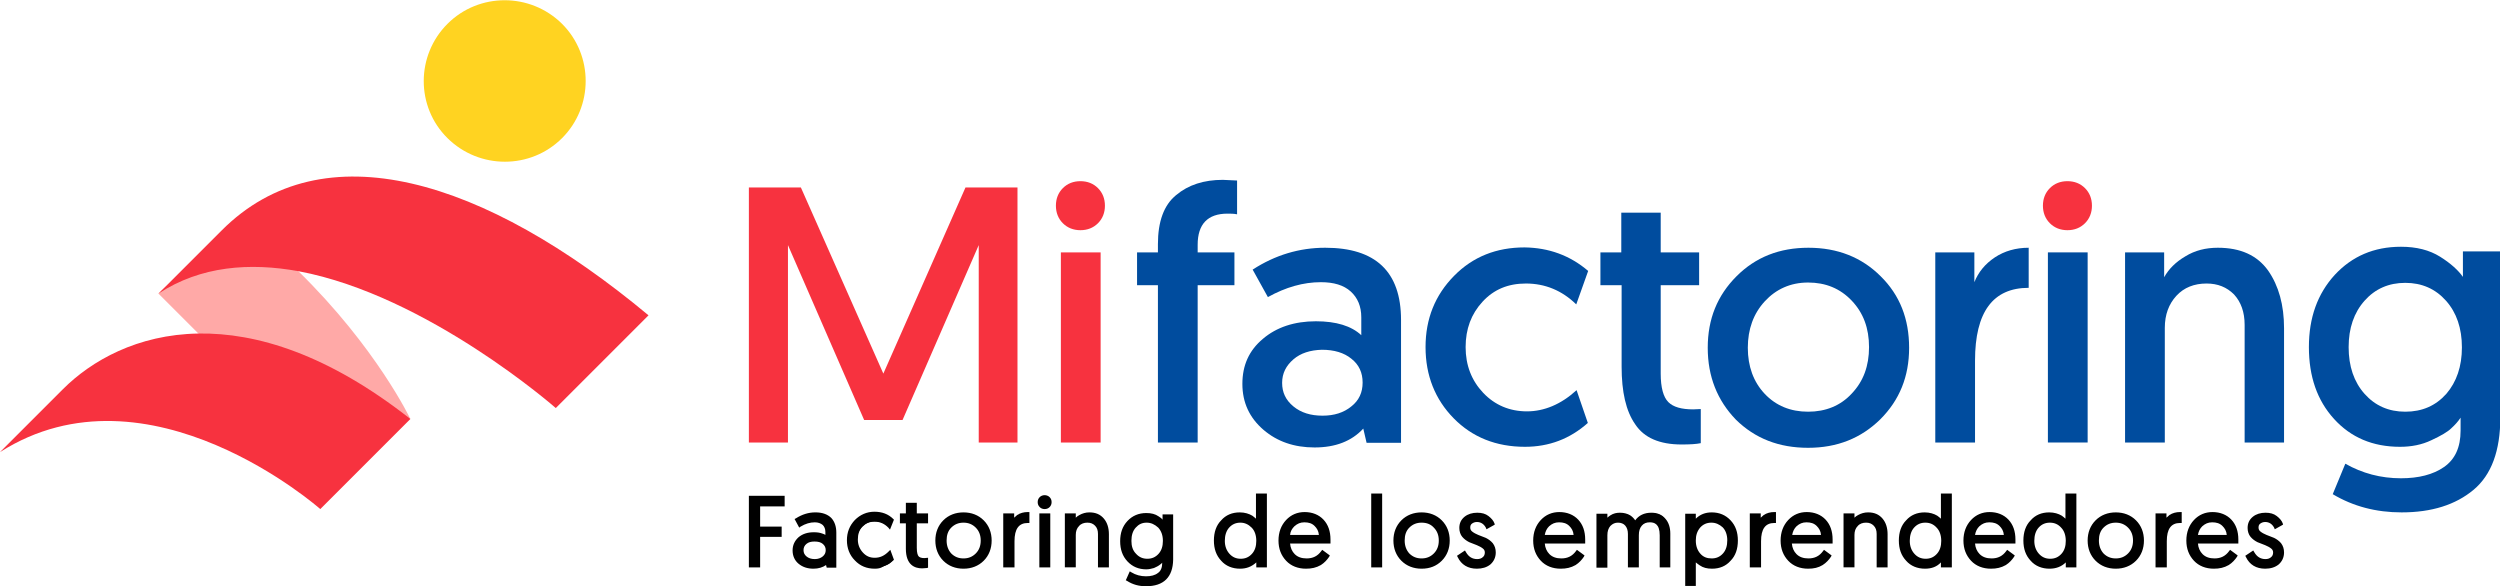 <svg xmlns="http://www.w3.org/2000/svg" xmlns:xlink="http://www.w3.org/1999/xlink" id="Capa_1" x="0px" y="0px" viewBox="0 0 754.8 177" style="enable-background:new 0 0 754.8 177;" xml:space="preserve"><style type="text/css">	.st0{fill:#FFA9A7;}	.st1{fill:#F7323F;}	.st2{fill:#FFD321;}	.st3{fill:#004C9E;}</style><g>	<path class="st0" d="M47.8,88.6l12.1,12.1c7.2,6.5,16.5,11.9,26.9,15.8c10.9,4,23.7,6.8,37.1,10c0,0-10.2-21.5-33.8-44.6  c-8-4.7-14.8-4.1-21.8-3.2C61.1,79.6,53.4,83,47.8,88.6"></path>	<path class="st1" d="M59.9,100.7c-18.4,0.3-32.3,8.2-40.9,16.8c-6.7,6.7-12.2,12.2-19,19c44.9-28.6,96.7,17.2,96.7,17.2l19.5-19.5  l7.7-7.7C99.1,107,77.5,100.4,59.9,100.7"></path>	<path class="st1" d="M66.9,69.6c-6.4,6.4-18.7,18.7-19,19c12.7-8.3,27.5-9.4,42.3-6.7c38.9,7.3,77.6,41.3,77.6,41.3l28-28  C146.2,53.9,97.5,38.9,66.9,69.6"></path>	<path class="st2" d="M169.7,41.7c-9.5,9.5-25,9.5-34.6,0s-9.5-25,0-34.5s25-9.5,34.6,0C179.2,16.7,179.2,32.2,169.7,41.7"></path>	<polygon class="st1" points="241.8,56.6 266.7,112.8 291.5,56.6 307.2,56.6 307.2,133.6 295.5,133.6 295.5,74 272.5,126.8   260.9,126.8 237.9,74 237.9,133.6 226.1,133.6 226.1,56.6  "></polygon>	<path class="st1" d="M320.9,67.4c-1.4-1.4-2.1-3.2-2.1-5.3c0-2.1,0.7-3.9,2.1-5.3c1.4-1.4,3.2-2.1,5.3-2.1c2.1,0,3.9,0.7,5.3,2.1  s2.1,3.2,2.1,5.3c0,2.1-0.7,3.9-2.1,5.3c-1.4,1.4-3.2,2.1-5.3,2.1C324.1,69.5,322.3,68.8,320.9,67.4 M320.3,76.2h12v57.4h-12V76.2z  "></path>	<path class="st3" d="M349.6,133.6V86.1h-6.3v-9.9h6.3v-2.5c0-6.8,1.8-11.8,5.5-14.8c3.7-3.1,8.4-4.6,14.1-4.6l4.3,0.2v10.2  c-1-0.2-2-0.2-2.9-0.2c-6,0-9,3.2-9,9.4v2.3h11.1v9.9h-11.1v47.5L349.6,133.6L349.6,133.6z"></path>	<path class="st3" d="M375.1,115.9c0-5.6,2-10.1,6.2-13.6c4.1-3.5,9.5-5.3,16-5.3c6.1,0,10.7,1.4,13.7,4.2v-5.4  c0-3.3-1.1-5.9-3.2-7.8s-5.1-2.8-9-2.8c-5.3,0-10.6,1.5-16,4.5l-4.6-8.3c6.8-4.4,14.1-6.6,21.9-6.6c15.2,0,22.9,7.2,22.9,21.8v37.1  h-10.4l-1-4.3c-3.5,3.8-8.4,5.7-14.7,5.7c-6.2,0-11.3-1.8-15.4-5.3C377.2,126.1,375.1,121.5,375.1,115.9 M390.5,108.5  c-2.2,1.9-3.4,4.2-3.4,7.1c0,2.9,1.1,5.2,3.4,7.1c2.3,1.9,5.2,2.8,8.8,2.8c3.5,0,6.4-0.9,8.7-2.8c2.3-1.8,3.4-4.2,3.4-7.2  c0-3-1.1-5.4-3.4-7.2c-2.2-1.8-5.2-2.7-8.9-2.7C395.6,105.7,392.7,106.6,390.5,108.5"></path>	<path class="st3" d="M479.5,81.8l-3.6,10.1c-4.3-4.2-9.4-6.3-15.2-6.3c-5.4,0-9.7,1.8-13.1,5.5s-5.1,8.2-5.1,13.7  s1.8,10.1,5.3,13.8s8,5.6,13.2,5.6s10.3-2.1,15-6.4l3.4,9.9c-5.4,4.8-11.7,7.2-19,7.2c-8.7,0-15.9-2.9-21.5-8.6  c-5.6-5.7-8.5-12.9-8.5-21.5c0-8.6,2.9-15.7,8.6-21.5c5.7-5.8,12.8-8.6,21.3-8.6C467.6,74.8,474,77.1,479.5,81.8"></path>	<path class="st3" d="M489.5,76.2v-12h11.9v12h11.6v9.9h-11.6v26.7c0,4.2,0.8,7.1,2.3,8.6s4,2.2,7.5,2.2l2.3-0.1v10.3  c-1.4,0.3-3.3,0.4-5.8,0.4c-6.6,0-11.3-2-14-6.1c-2.8-4-4.1-9.8-4.1-17.4V86.1h-6.4v-9.9H489.5L489.5,76.2z"></path>	<path class="st3" d="M515.6,105c0-8.7,2.9-15.8,8.7-21.6s13-8.6,21.7-8.6c8.8,0,16.1,2.9,21.8,8.6c5.8,5.7,8.6,12.9,8.6,21.6  s-2.9,15.8-8.7,21.6c-5.8,5.7-13,8.6-21.8,8.6c-8.8,0-16-2.8-21.8-8.5C518.5,120.9,515.6,113.7,515.6,105 M532.8,91  c-3.4,3.7-5.1,8.4-5.1,14s1.7,10.3,5.1,13.9c3.4,3.6,7.8,5.4,13.1,5.4s9.8-1.8,13.2-5.5c3.5-3.7,5.2-8.3,5.2-14s-1.7-10.3-5.2-14  c-3.5-3.7-7.9-5.5-13.2-5.5S536.2,87.3,532.8,91"></path>	<path class="st3" d="M612.5,74.8v12.1c-10.8,0-16.2,7.3-16.2,22v24.7h-12V76.2h11.8v9c1.2-3,3.2-5.5,6.2-7.5  C605.2,75.8,608.6,74.8,612.5,74.8"></path>	<path class="st1" d="M618.9,67.4c-1.4-1.4-2.1-3.2-2.1-5.3c0-2.1,0.7-3.9,2.1-5.3c1.4-1.4,3.2-2.1,5.3-2.1c2.1,0,3.9,0.7,5.3,2.1  s2.1,3.2,2.1,5.3c0,2.1-0.7,3.9-2.1,5.3c-1.4,1.4-3.2,2.1-5.3,2.1C622.1,69.5,620.3,68.8,618.9,67.4"></path>	<rect x="618.3" y="76.2" class="st3" width="12" height="57.4"></rect>	<path class="st3" d="M669.6,74.8c6.9,0,11.9,2.3,15.2,6.9c3.2,4.6,4.8,10.4,4.8,17.4v34.5h-11.9V98.1c0-3.9-1.1-6.9-3.2-9.2  c-2.2-2.2-4.9-3.3-8.3-3.3c-3.7,0-6.8,1.2-9.1,3.7s-3.5,5.7-3.5,9.7v34.6h-12V76.2h11.8v7.5c1.4-2.5,3.5-4.6,6.4-6.3  C662.7,75.6,666,74.8,669.6,74.8"></path>	<path class="st3" d="M704.3,149.2l3.8-9.2c5.1,2.9,10.7,4.4,16.8,4.4c5.3,0,9.7-1.1,13-3.4c3.3-2.3,5-5.9,5-11v-3.9  c-0.7,1.1-1.7,2.2-2.8,3.2c-1.1,1.1-3.2,2.3-6,3.6c-2.9,1.4-6.1,2-9.5,2c-8.2,0-14.8-2.8-19.9-8.4c-5.1-5.6-7.6-12.8-7.6-21.7  s2.6-16.1,7.8-21.8c5.2-5.6,11.8-8.5,20-8.5c4.7,0,8.6,1,11.8,3c3.2,2,5.5,4.1,6.9,6.1v-7.7h11.3V126c0,10.1-2.7,17.4-8.1,21.9  c-5.4,4.5-12.6,6.8-21.7,6.8C717.4,154.7,710.5,152.9,704.3,149.2 M743.3,104.9c0-5.8-1.6-10.5-4.8-14.1c-3.2-3.6-7.3-5.4-12.3-5.4  s-9.1,1.8-12.3,5.4c-3.2,3.6-4.8,8.3-4.8,14c0,5.8,1.6,10.5,4.8,14.1c3.2,3.6,7.3,5.4,12.3,5.4c5.1,0,9.2-1.8,12.4-5.4  C741.7,115.3,743.3,110.6,743.3,104.9"></path></g><g>	<g>		<path d="M226.6,170.9v-20.6h9.8v2.2H229v7.1h6.5v2.1H229v9.2H226.6z"></path>		<path d="M229.5,171.3h-3.4v-21.6h10.8v3.2h-7.4v6.1h6.5v3.1h-6.5V171.3z M227.1,170.4h1.4v-9.2h6.5V160h-6.5v-8h7.4v-1.2h-8.8   V170.4z"></path>	</g>	<g>		<path d="M239.8,166.1c0-1.5,0.5-2.7,1.6-3.6c1.1-1,2.5-1.4,4.2-1.4c0.9,0,1.7,0.1,2.4,0.4c0.7,0.3,1.3,0.6,1.6,1v-1.9   c0-1.1-0.3-1.9-1-2.5c-0.7-0.6-1.6-0.9-2.7-0.9c-1.5,0-3,0.4-4.5,1.3l-0.9-1.7c1.8-1.1,3.7-1.7,5.7-1.7c2,0,3.5,0.5,4.4,1.5   c0.9,1,1.4,2.4,1.4,4.1v10.1h-2l-0.3-1.3c-1,1.1-2.4,1.7-4.2,1.7c-1.7,0-3.1-0.5-4.2-1.4C240.3,168.9,239.8,167.6,239.8,166.1z    M243.2,163.9c-0.7,0.6-1.1,1.3-1.1,2.3s0.4,1.7,1.1,2.3s1.6,0.9,2.8,0.9c1.1,0,2-0.3,2.7-0.9c0.7-0.6,1.1-1.4,1.1-2.3   c0-1-0.3-1.7-1-2.3c-0.7-0.6-1.6-0.9-2.8-0.9C244.8,163,243.9,163.3,243.2,163.9z"></path>		<path d="M245.6,171.7c-1.8,0-3.3-0.5-4.5-1.5c-1.2-1-1.8-2.4-1.8-4c0-1.6,0.6-2.9,1.8-4c1.2-1,2.7-1.5,4.6-1.5   c1,0,1.8,0.1,2.6,0.4c0.4,0.1,0.7,0.3,0.9,0.4v-0.9c0-0.9-0.3-1.6-0.8-2.1c-0.6-0.5-1.4-0.8-2.4-0.8c-1.4,0-2.8,0.4-4.3,1.3   l-0.4,0.3l-1.4-2.6l0.4-0.2c1.9-1.2,3.8-1.8,5.9-1.8c2.1,0,3.7,0.6,4.8,1.7c1,1.1,1.5,2.6,1.5,4.4v10.6h-2.9l-0.2-0.8   C248.4,171.3,247.1,171.7,245.6,171.7z M245.7,161.6c-1.6,0-2.9,0.4-3.9,1.3c-1,0.9-1.5,1.9-1.5,3.2c0,1.4,0.5,2.4,1.5,3.3   c1,0.9,2.3,1.3,3.9,1.3c1.7,0,2.9-0.5,3.8-1.5l0.7-0.7l0.4,1.9h1.1v-9.6c0-1.6-0.4-2.9-1.3-3.8c-0.8-0.9-2.2-1.3-4.1-1.3   c-1.7,0-3.4,0.5-5,1.4l0.5,0.9c1.4-0.8,2.9-1.1,4.3-1.1c1.3,0,2.3,0.3,3,1c0.8,0.7,1.2,1.7,1.2,2.9v3.1l-0.8-0.9   c-0.3-0.3-0.8-0.6-1.4-0.9C247.3,161.7,246.5,161.6,245.7,161.6z M246,169.8c-1.3,0-2.3-0.3-3.1-1c-0.8-0.7-1.2-1.6-1.2-2.6   c0-1,0.4-1.9,1.2-2.6h0c0.8-0.7,1.8-1,3.1-1c1.3,0,2.3,0.3,3.1,1c0.8,0.7,1.2,1.6,1.2,2.7c0,1.1-0.4,2-1.2,2.7   C248.2,169.4,247.2,169.8,246,169.8z M243.5,164.2L243.5,164.2c-0.6,0.5-0.9,1.1-0.9,1.9c0,0.8,0.3,1.4,0.9,1.9   c0.6,0.5,1.4,0.8,2.5,0.8c1,0,1.8-0.3,2.4-0.8c0.6-0.5,0.9-1.1,0.9-1.9c0-0.8-0.3-1.4-0.9-1.9c-0.6-0.5-1.4-0.7-2.5-0.7   C244.9,163.5,244.1,163.7,243.5,164.2z"></path>	</g>	<g>		<path d="M269.4,157.3l-0.8,2c-1.2-1.3-2.7-1.9-4.5-1.9c-1.6,0-2.9,0.6-3.9,1.7c-1,1.1-1.5,2.5-1.5,4.2c0,1.6,0.5,3,1.6,4.2   c1.1,1.1,2.4,1.7,3.9,1.7c1.7,0,3.2-0.7,4.6-2l0.7,2c-0.3,0.3-0.6,0.6-1,0.9c-0.4,0.3-1,0.6-1.8,0.9c-0.8,0.3-1.7,0.4-2.5,0.4   c-2.3,0-4.1-0.8-5.6-2.3c-1.5-1.5-2.2-3.4-2.2-5.7s0.8-4.2,2.3-5.7c1.5-1.5,3.4-2.3,5.6-2.3C266.2,155.2,268,155.9,269.4,157.3z"></path>		<path d="M264.1,171.7c-2.4,0-4.4-0.8-6-2.5c-1.6-1.6-2.4-3.7-2.4-6.1c0-2.4,0.8-4.4,2.4-6.1c1.6-1.6,3.6-2.5,5.9-2.5   c2.3,0,4.2,0.7,5.7,2.2l0.2,0.2l-1.2,3l-0.5-0.6c-1.2-1.2-2.5-1.8-4.2-1.8c-1.5,0-2.6,0.5-3.6,1.5c-1,1-1.4,2.3-1.4,3.9   c0,1.5,0.5,2.8,1.5,3.9c1,1.1,2.1,1.6,3.6,1.6c1.6,0,2.9-0.6,4.2-1.9l0.5-0.5l1.1,3l-0.2,0.2c-0.3,0.3-0.7,0.6-1.1,0.9   c-0.4,0.3-1.1,0.6-1.9,0.9C265.9,171.6,265,171.7,264.1,171.7z M264.1,155.7c-2.1,0-3.8,0.7-5.2,2.2c-1.4,1.5-2.1,3.2-2.1,5.4   c0,2.2,0.7,3.9,2.1,5.4c1.4,1.5,3.1,2.2,5.3,2.2c0.8,0,1.6-0.1,2.3-0.4c0.8-0.3,1.3-0.6,1.7-0.8c0.3-0.2,0.5-0.4,0.7-0.6l-0.4-1   c-1.3,1.1-2.8,1.7-4.4,1.7c-1.7,0-3.2-0.6-4.3-1.9c-1.1-1.2-1.7-2.8-1.7-4.5c0-1.8,0.6-3.3,1.7-4.5c1.1-1.2,2.6-1.9,4.3-1.9   c1.7,0,3.1,0.5,4.3,1.6l0.4-1C267.5,156.2,266,155.7,264.1,155.7z"></path>	</g>	<g>		<path d="M274,155.6v-3.2h2.3v3.2h3.4v2h-3.4v7.9c0,1.4,0.2,2.3,0.6,2.8c0.4,0.5,1.2,0.7,2.2,0.7l0.6,0v2.1   c-0.4,0.1-0.9,0.1-1.4,0.1c-2.9,0-4.4-1.8-4.4-5.4v-8.1h-1.8v-2H274z"></path>		<path d="M278.4,171.6c-2.2,0-4.9-1-4.9-5.9V158h-1.8v-3h1.8v-3.2h3.3v3.2h3.4v3h-3.4v7.4c0,1.6,0.3,2.2,0.5,2.5   c0.3,0.4,0.9,0.6,1.8,0.6l1.1-0.1v3l-0.4,0.1C279.4,171.5,278.9,171.6,278.4,171.6z M272.7,157h1.8v8.6c0,3.4,1.2,5,3.9,5   c0.3,0,0.6,0,0.9,0v-1.1l-0.1,0c0,0,0,0,0,0c-1.2,0-2.1-0.3-2.6-0.9c-0.5-0.6-0.8-1.6-0.8-3.1V157h3.4v-1h-3.4v-3.2h-1.3v3.2h-1.8   V157z"></path>	</g>	<g>		<path d="M285.2,169c-1.5-1.5-2.3-3.4-2.3-5.8c0-2.3,0.8-4.2,2.3-5.8c1.5-1.5,3.4-2.3,5.7-2.3c2.3,0,4.2,0.8,5.7,2.3   c1.5,1.5,2.3,3.4,2.3,5.7s-0.8,4.2-2.3,5.7c-1.5,1.5-3.4,2.3-5.7,2.3C288.6,171.2,286.7,170.5,285.2,169z M285.3,163.2   c0,1.7,0.5,3.1,1.6,4.3s2.4,1.7,4,1.7c1.6,0,3-0.6,4.1-1.7c1.1-1.1,1.6-2.5,1.6-4.2c0-1.7-0.5-3.1-1.6-4.2   c-1.1-1.1-2.4-1.7-4.1-1.7c-1.6,0-3,0.6-4,1.7C285.8,160.1,285.3,161.5,285.3,163.2z"></path>		<path d="M290.9,171.7c-2.4,0-4.5-0.8-6.1-2.4c-1.6-1.6-2.4-3.7-2.4-6.1c0-2.4,0.8-4.5,2.4-6.1c1.6-1.6,3.7-2.4,6.1-2.4   c2.4,0,4.5,0.8,6.1,2.4c1.6,1.6,2.4,3.7,2.4,6.1c0,2.4-0.8,4.5-2.4,6.1C295.4,170.9,293.3,171.7,290.9,171.7z M290.9,155.7   c-2.2,0-3.9,0.7-5.4,2.1c-1.4,1.4-2.1,3.2-2.1,5.4c0,2.2,0.7,4,2.1,5.4c1.4,1.4,3.2,2.1,5.4,2.1s3.9-0.7,5.4-2.2   c1.4-1.4,2.1-3.2,2.1-5.4c0-2.2-0.7-3.9-2.1-5.4C294.9,156.4,293.1,155.7,290.9,155.7z M290.9,169.6c-1.8,0-3.2-0.6-4.4-1.8   c-1.1-1.2-1.7-2.7-1.7-4.6c0-1.8,0.6-3.3,1.7-4.6c1.1-1.2,2.6-1.8,4.4-1.8c1.8,0,3.3,0.6,4.4,1.8c1.1,1.2,1.7,2.7,1.7,4.6   c0,1.8-0.6,3.4-1.7,4.6C294.2,169,292.7,169.6,290.9,169.6z M290.9,157.8c-1.5,0-2.7,0.5-3.7,1.5c-1,1-1.4,2.3-1.4,3.9   c0,1.6,0.5,2.9,1.4,3.9c1,1,2.2,1.5,3.7,1.5c1.5,0,2.7-0.5,3.7-1.5c1-1,1.5-2.3,1.5-3.9c0-1.6-0.5-2.9-1.5-3.9   C293.6,158.3,292.4,157.8,290.9,157.8z"></path>	</g>	<g>		<path d="M310.2,155.2v2.3c-3,0-4.5,2-4.5,6v7.3h-2.3v-15.3h2.3v2.6c0.3-0.8,0.8-1.5,1.7-2.1C308.1,155.5,309.1,155.2,310.2,155.2z   "></path>		<path d="M306.2,171.3h-3.3v-16.3h3.3v1.3c0.3-0.3,0.6-0.5,0.9-0.8c0.9-0.6,2-0.9,3.2-0.9h0.5v3.3h-0.5c-2.7,0-4,1.8-4,5.5V171.3z    M303.8,170.4h1.3v-6.8c0-5,2.4-6.3,4.5-6.5v-1.3c-0.8,0.1-1.5,0.3-2.1,0.7c-0.8,0.5-1.2,1.1-1.5,1.8l-1,2.9V156h-1.3V170.4z"></path>	</g>	<g>		<path d="M313.8,151.6c0-0.4,0.2-0.8,0.5-1.1c0.3-0.3,0.7-0.5,1.1-0.5c0.5,0,0.8,0.2,1.1,0.5c0.3,0.3,0.5,0.7,0.5,1.1   c0,0.5-0.2,0.8-0.5,1.1c-0.3,0.3-0.7,0.5-1.1,0.5c-0.5,0-0.8-0.2-1.1-0.5C314,152.4,313.8,152.1,313.8,151.6z M314.3,170.9v-15.3   h2.3v15.3H314.3z"></path>		<path d="M317.1,171.3h-3.3v-16.3h3.3V171.3z M314.8,170.4h1.3V156h-1.3V170.4z M315.4,153.7c-0.6,0-1.1-0.2-1.5-0.6   c-0.4-0.4-0.6-0.9-0.6-1.5c0-0.6,0.2-1.1,0.6-1.5c0.8-0.8,2.2-0.8,3,0c0.4,0.4,0.6,0.9,0.6,1.5c0,0.6-0.2,1.1-0.6,1.5   C316.5,153.5,316,153.7,315.4,153.7z M315.4,150.5c-0.3,0-0.6,0.1-0.8,0.3c-0.2,0.2-0.3,0.5-0.3,0.8c0,0.3,0.1,0.6,0.3,0.8   c0.4,0.4,1.1,0.4,1.6,0c0.2-0.2,0.3-0.5,0.3-0.8c0-0.3-0.1-0.6-0.3-0.8C316,150.6,315.7,150.5,315.4,150.5z"></path>	</g>	<g>		<path d="M328.9,155.2c1.7,0,3.1,0.6,4,1.7c0.9,1.1,1.4,2.6,1.4,4.4v9.6H332v-9.7c0-1.2-0.3-2.1-1-2.9c-0.7-0.7-1.5-1.1-2.6-1.1   c-1.2,0-2.1,0.4-2.9,1.2c-0.7,0.8-1.1,1.8-1.1,3.1v9.3h-2.3v-15.3h2.3v2.2c0.4-0.7,1-1.3,1.8-1.8   C327,155.4,327.9,155.2,328.9,155.2z"></path>		<path d="M334.8,171.3h-3.3v-10.1c0-1.1-0.3-1.9-0.9-2.5c-0.6-0.6-1.3-0.9-2.3-0.9c-1,0-1.9,0.3-2.5,1c-0.7,0.7-1,1.6-1,2.7v9.8   h-3.3v-16.3h3.3v1.3c0.3-0.3,0.7-0.6,1.1-0.8c0.9-0.5,1.9-0.8,3-0.8c1.9,0,3.3,0.6,4.4,1.9c1,1.2,1.5,2.8,1.5,4.7V171.3z    M332.5,170.4h1.3v-9.1c0-1.7-0.4-3.1-1.3-4.1c-0.8-1-2-1.5-3.6-1.5c-0.9,0-1.8,0.2-2.5,0.7c-0.7,0.5-1.3,1-1.6,1.7l-0.9,1.7V156   h-1.3v14.3h1.3v-8.8c0-1.4,0.4-2.5,1.2-3.4c0.8-0.9,1.9-1.3,3.2-1.3c1.2,0,2.2,0.4,3,1.2c0.8,0.8,1.2,1.9,1.2,3.2V170.4z"></path>	</g>	<g>		<path d="M340.5,175l0.8-1.8c1.4,0.8,3,1.3,4.6,1.3c1.6,0,2.9-0.4,3.9-1.1c1-0.7,1.5-1.9,1.5-3.5v-1.4c-0.1,0.2-0.3,0.4-0.5,0.7   c-0.2,0.2-0.5,0.5-1,0.9c-0.4,0.4-1,0.6-1.6,0.9c-0.7,0.2-1.4,0.3-2.2,0.3c-2.2,0-4-0.7-5.3-2.2c-1.4-1.5-2.1-3.4-2.1-5.8   c0-2.4,0.7-4.3,2.1-5.8c1.4-1.5,3.1-2.3,5.3-2.3c1.4,0,2.5,0.3,3.4,0.9c0.9,0.6,1.6,1.3,2,1.9v-2.5h2.2v13.2   c0,5.2-2.6,7.8-7.7,7.8C344,176.5,342.1,176,340.5,175z M351.4,163.2c0-1.8-0.5-3.2-1.5-4.3s-2.2-1.6-3.7-1.6   c-1.5,0-2.7,0.6-3.7,1.7c-1,1.1-1.5,2.5-1.5,4.3s0.5,3.2,1.5,4.3c1,1.1,2.2,1.6,3.7,1.6c1.5,0,2.8-0.6,3.8-1.7   C350.9,166.3,351.4,164.9,351.4,163.2z"></path>		<path d="M346,177c-2.1,0-4-0.5-5.7-1.6l-0.4-0.2l1.2-2.7l0.5,0.3c1.3,0.8,2.8,1.2,4.4,1.2c1.5,0,2.7-0.3,3.6-1   c0.9-0.6,1.3-1.7,1.3-3.1c-0.2,0.2-0.4,0.4-0.7,0.6c-0.5,0.4-1.1,0.7-1.8,1c-0.7,0.2-1.5,0.4-2.3,0.4c-2.3,0-4.2-0.8-5.7-2.4   c-1.5-1.6-2.2-3.6-2.2-6.1s0.7-4.5,2.2-6.1c1.5-1.6,3.4-2.4,5.7-2.4c1.5,0,2.7,0.3,3.7,1c0.5,0.3,0.9,0.6,1.2,1v-1.6h3.2v13.7   C354.1,174.2,351.4,177,346,177z M341.1,174.8c1.5,0.8,3.1,1.2,4.8,1.2c4.8,0,7.2-2.4,7.2-7.3V156h-1.3v3.7l-0.9-1.5   c-0.4-0.6-1-1.2-1.8-1.8c-0.8-0.6-1.9-0.9-3.2-0.9c-2,0-3.6,0.7-4.9,2.1c-1.3,1.4-1.9,3.3-1.9,5.5c0,2.2,0.6,4,1.9,5.4   c1.3,1.4,2.9,2.1,5,2.1c0.7,0,1.4-0.1,2-0.3c0.6-0.2,1.1-0.5,1.5-0.8c0.4-0.3,0.7-0.6,0.9-0.8c0.2-0.2,0.4-0.4,0.5-0.6l0.9-1.4v3   c0,1.8-0.6,3.1-1.7,3.9c-1.1,0.8-2.5,1.2-4.2,1.2c-1.6,0-3-0.4-4.4-1.1L341.1,174.8z M346.2,169.6c-1.6,0-3-0.6-4.1-1.8   c-1.1-1.2-1.6-2.7-1.6-4.6c0-1.9,0.5-3.4,1.6-4.6c1.1-1.2,2.4-1.8,4.1-1.8c1.6,0,3,0.6,4.1,1.8c1.1,1.2,1.6,2.7,1.6,4.7   c0,1.8-0.5,3.3-1.5,4.5C349.3,169,347.9,169.6,346.2,169.6z M346.2,157.8c-1.4,0-2.4,0.5-3.3,1.5c-0.9,1-1.3,2.3-1.3,4   c0,1.6,0.4,2.9,1.4,3.9c0.9,1,2,1.5,3.4,1.5c1.4,0,2.5-0.5,3.4-1.5c0.9-1,1.3-2.3,1.3-3.9c0-1.7-0.5-3-1.4-4   C348.6,158.3,347.5,157.8,346.2,157.8z"></path>	</g>	<g>		<path d="M382,149.6v21.3h-2.3v-2.4c-1.3,1.9-3,2.8-5.3,2.8c-2.2,0-4-0.8-5.4-2.3c-1.4-1.5-2.1-3.4-2.1-5.8c0-2.4,0.7-4.3,2-5.8   c1.4-1.5,3.1-2.3,5.3-2.3c1.4,0,2.6,0.3,3.5,1c0.9,0.6,1.6,1.3,1.9,1.9v-8.4H382z M379.7,163.3c0-1.8-0.5-3.3-1.5-4.4   c-1-1.1-2.2-1.6-3.7-1.6c-1.5,0-2.8,0.6-3.7,1.7c-1,1.1-1.5,2.6-1.5,4.3c0,1.7,0.5,3.2,1.5,4.3c1,1.1,2.2,1.6,3.7,1.6   c1.6,0,2.8-0.6,3.8-1.7C379.2,166.3,379.7,164.9,379.7,163.3z"></path>		<path d="M374.4,171.7c-2.3,0-4.3-0.8-5.7-2.4c-1.5-1.6-2.2-3.6-2.2-6.1c0-2.5,0.7-4.6,2.2-6.1c1.4-1.6,3.3-2.4,5.6-2.4   c1.5,0,2.8,0.4,3.8,1c0.4,0.3,0.8,0.6,1.1,0.9v-7.6h3.3v22.3h-3.2v-1.5C377.9,171.1,376.3,171.7,374.4,171.7z M374.2,155.7   c-2,0-3.6,0.7-4.9,2.1c-1.3,1.4-1.9,3.2-1.9,5.5c0,2.2,0.7,4,2,5.4c1.3,1.4,3,2.1,5,2.1c2.1,0,3.7-0.8,4.9-2.6l0.9-1.3v3.5h1.3   v-20.3h-1.4v9.8l-0.9-1.6c-0.3-0.6-0.9-1.1-1.8-1.7C376.6,156,375.5,155.7,374.2,155.7z M374.5,169.6c-1.6,0-3-0.6-4.1-1.8   c-1.1-1.2-1.6-2.7-1.6-4.6c0-1.9,0.5-3.4,1.6-4.6c1.1-1.2,2.4-1.8,4.1-1.8c1.6,0,3,0.6,4.1,1.8c1.1,1.2,1.6,2.7,1.6,4.7   c0,1.8-0.5,3.3-1.5,4.5C377.6,169,376.2,169.6,374.5,169.6z M374.5,157.8c-1.4,0-2.5,0.5-3.4,1.5c-0.9,1-1.3,2.4-1.3,4   c0,1.6,0.5,2.9,1.4,3.9c0.9,1,2,1.5,3.4,1.5c1.4,0,2.5-0.5,3.4-1.5c0.9-1,1.3-2.3,1.3-3.9c0-1.7-0.5-3.1-1.4-4   C376.9,158.3,375.8,157.8,374.5,157.8z"></path>	</g>	<g>		<path d="M386.4,163.3c0-2.4,0.7-4.3,2.1-5.8c1.4-1.5,3.2-2.3,5.3-2.3c2.2,0,4,0.7,5.3,2.2c1.3,1.4,2,3.3,2,5.7c0,0.3,0,0.5,0,0.7   h-12.3c0,1.7,0.5,3,1.6,4c1,1,2.3,1.5,3.9,1.5c2,0,3.6-0.8,4.8-2.4l1.5,1.1c-0.5,0.9-1.3,1.7-2.4,2.3c-1.1,0.7-2.4,1-3.9,1   c-2.3,0-4.2-0.7-5.7-2.2C387.2,167.5,386.4,165.6,386.4,163.3z M388.9,162h9.8c-0.1-1.5-0.6-2.7-1.5-3.5c-0.9-0.8-2.1-1.3-3.4-1.3   c-1.3,0-2.4,0.4-3.4,1.3C389.5,159.4,389,160.6,388.9,162z"></path>		<path d="M394.3,171.7c-2.4,0-4.5-0.8-6-2.4c-1.5-1.6-2.3-3.6-2.3-6.1c0-2.5,0.8-4.6,2.3-6.2c1.5-1.6,3.4-2.4,5.6-2.4   c2.3,0,4.3,0.8,5.7,2.3c1.4,1.5,2.1,3.5,2.1,6c0,0.3,0,0.5,0,0.8l0,0.4h-12.2c0.1,1.3,0.6,2.4,1.4,3.2c0.9,0.9,2.1,1.3,3.6,1.3   c1.9,0,3.3-0.7,4.4-2.2l0.3-0.4l2.3,1.7l-0.2,0.4c-0.6,0.9-1.4,1.8-2.5,2.5C397.4,171.4,396,171.7,394.3,171.7z M393.9,155.7   c-2,0-3.6,0.7-4.9,2.1c-1.3,1.4-2,3.3-2,5.5c0,2.2,0.7,4,2.1,5.4c1.4,1.4,3.1,2.1,5.3,2.1c1.5,0,2.7-0.3,3.7-0.9   c0.8-0.5,1.5-1.1,2-1.8l-0.8-0.6c-1.2,1.5-2.8,2.2-4.9,2.2c-1.7,0-3.2-0.5-4.3-1.6c-1.1-1.1-1.7-2.5-1.7-4.4l0-0.5h12.3   c0-0.1,0-0.1,0-0.2c0-2.2-0.6-4-1.8-5.3C397.6,156.3,395.9,155.7,393.9,155.7z M399.3,162.5h-10.8l0-0.5c0.1-1.5,0.7-2.8,1.7-3.8   c1.1-1,2.3-1.5,3.7-1.5c1.5,0,2.7,0.5,3.7,1.4c1,0.9,1.6,2.2,1.7,3.9L399.3,162.5z M389.5,161.5h8.7c-0.1-1.2-0.6-2-1.3-2.7   c-0.8-0.8-1.8-1.1-3.1-1.1c-1.2,0-2.1,0.4-3,1.2C390.1,159.6,389.6,160.4,389.5,161.5z"></path>	</g>	<g>		<path d="M414.5,170.9v-21.3h2.3v21.3H414.5z"></path>		<path d="M417.3,171.3H414v-22.3h3.3V171.3z M415,170.4h1.3v-20.3H415V170.4z"></path>	</g>	<g>		<path d="M423.5,169c-1.5-1.5-2.3-3.4-2.3-5.8c0-2.3,0.8-4.2,2.3-5.8c1.5-1.5,3.4-2.3,5.7-2.3c2.3,0,4.2,0.8,5.7,2.3   c1.5,1.5,2.3,3.4,2.3,5.7s-0.8,4.2-2.3,5.7c-1.5,1.5-3.4,2.3-5.7,2.3C426.9,171.2,425,170.5,423.5,169z M423.6,163.2   c0,1.7,0.5,3.1,1.6,4.3c1,1.1,2.4,1.7,4,1.7c1.6,0,3-0.6,4.1-1.7c1.1-1.1,1.6-2.5,1.6-4.2c0-1.7-0.5-3.1-1.6-4.2   c-1.1-1.1-2.4-1.7-4.1-1.7c-1.6,0-3,0.6-4,1.7C424.2,160.1,423.6,161.5,423.6,163.2z"></path>		<path d="M429.2,171.7c-2.4,0-4.5-0.8-6.1-2.4c-1.6-1.6-2.4-3.7-2.4-6.1c0-2.4,0.8-4.5,2.4-6.1c1.6-1.6,3.7-2.4,6.1-2.4   c2.4,0,4.5,0.8,6.1,2.4c1.6,1.6,2.4,3.7,2.4,6.1c0,2.4-0.8,4.5-2.4,6.1C433.7,170.9,431.7,171.7,429.2,171.7z M429.3,155.7   c-2.2,0-3.9,0.7-5.4,2.1c-1.4,1.4-2.1,3.2-2.1,5.4c0,2.2,0.7,4,2.1,5.4c1.4,1.4,3.2,2.1,5.4,2.1s3.9-0.7,5.4-2.2   c1.4-1.4,2.1-3.2,2.1-5.4c0-2.2-0.7-3.9-2.1-5.4C433.2,156.4,431.4,155.7,429.3,155.7z M429.2,169.6c-1.8,0-3.2-0.6-4.4-1.8   c-1.1-1.2-1.7-2.7-1.7-4.6c0-1.8,0.6-3.3,1.7-4.6c1.1-1.2,2.6-1.8,4.4-1.8c1.8,0,3.3,0.6,4.4,1.8c1.1,1.2,1.7,2.7,1.7,4.6   c0,1.8-0.6,3.4-1.7,4.6C432.5,169,431,169.6,429.2,169.6z M429.2,157.8c-1.5,0-2.7,0.5-3.7,1.5c-1,1-1.4,2.3-1.4,3.9   c0,1.6,0.5,2.9,1.4,3.9c1,1,2.2,1.5,3.7,1.5c1.5,0,2.7-0.5,3.7-1.5c1-1,1.5-2.3,1.5-3.9c0-1.6-0.5-2.9-1.5-3.9   C432,158.3,430.8,157.8,429.2,157.8z"></path>	</g>	<g>		<path d="M440.5,168l1.6-1.1c0.8,1.6,2.1,2.4,3.8,2.4c0.8,0,1.5-0.2,2-0.7c0.5-0.4,0.8-1,0.8-1.8c0-0.6-0.3-1.2-0.8-1.6   s-1.2-0.8-1.9-1.1c-0.7-0.3-1.5-0.6-2.3-0.9c-0.8-0.3-1.4-0.8-1.9-1.5c-0.5-0.6-0.8-1.5-0.8-2.4c0-1.3,0.5-2.3,1.4-3   c0.9-0.8,2.1-1.1,3.5-1.1c1.3,0,2.3,0.3,3.1,0.9s1.3,1.3,1.6,2l-1.7,1c-0.6-1.3-1.7-2-3.2-2c-0.7,0-1.3,0.2-1.8,0.6   c-0.5,0.4-0.7,0.9-0.7,1.5c0,0.6,0.3,1.2,0.8,1.6c0.5,0.4,1.2,0.8,1.9,1c0.8,0.3,1.5,0.6,2.3,0.9c0.8,0.3,1.4,0.8,1.9,1.5   s0.8,1.5,0.8,2.5c0,1.3-0.5,2.4-1.5,3.3c-1,0.8-2.2,1.3-3.7,1.3C443.3,171.2,441.6,170.2,440.5,168z"></path>		<path d="M445.9,171.7c-2.7,0-4.7-1.2-5.8-3.5l-0.2-0.4l2.4-1.6l0.3,0.5c0.8,1.4,1.9,2.1,3.4,2.1c0.7,0,1.3-0.2,1.7-0.6   c0.4-0.3,0.6-0.8,0.6-1.4c0-0.5-0.2-0.9-0.6-1.2c-0.5-0.4-1.1-0.7-1.8-1c-0.8-0.3-1.5-0.6-2.3-0.9c-0.8-0.4-1.5-0.9-2.1-1.6   c-0.6-0.7-0.9-1.7-0.9-2.7c0-1.4,0.5-2.5,1.6-3.4c1-0.8,2.3-1.2,3.8-1.2c1.4,0,2.5,0.3,3.4,1c0.9,0.7,1.5,1.4,1.8,2.2l0.1,0.4   l-2.5,1.4l-0.2-0.5c-0.6-1.1-1.5-1.7-2.7-1.7c-0.6,0-1.1,0.2-1.5,0.5c-0.4,0.3-0.5,0.7-0.5,1.2c0,0.5,0.2,0.9,0.6,1.2   c0.5,0.4,1.1,0.7,1.8,1c0.8,0.3,1.5,0.6,2.3,0.9c0.8,0.4,1.5,0.9,2.1,1.6c0.6,0.8,0.9,1.7,0.9,2.8c0,1.5-0.6,2.7-1.6,3.6   C448.9,171.3,447.5,171.7,445.9,171.7z M441.2,168.1c1,1.8,2.5,2.6,4.7,2.6c1.4,0,2.5-0.4,3.4-1.1c0.9-0.8,1.3-1.7,1.3-2.9   c0-0.9-0.2-1.6-0.7-2.2c-0.5-0.6-1.1-1.1-1.7-1.3c-0.7-0.3-1.5-0.6-2.2-0.9c-0.8-0.3-1.5-0.7-2.1-1.1c-0.6-0.5-1-1.2-1-2   c0-0.8,0.3-1.5,0.9-1.9c0.6-0.5,1.3-0.7,2.1-0.7c1.5,0,2.6,0.6,3.4,1.8l0.9-0.5c-0.3-0.5-0.7-1-1.3-1.4c-0.7-0.5-1.7-0.8-2.8-0.8   c-1.3,0-2.4,0.3-3.2,1c-0.8,0.7-1.2,1.5-1.2,2.6c0,0.9,0.2,1.5,0.7,2.1c0.5,0.6,1.1,1,1.7,1.3c0.7,0.3,1.5,0.6,2.2,0.9   c0.8,0.3,1.5,0.7,2,1.2c0.6,0.5,1,1.2,1,2c0,0.9-0.3,1.6-1,2.2c-0.6,0.5-1.4,0.8-2.3,0.8c-1.7,0-3.1-0.7-4-2.2L441.2,168.1z"></path>	</g>	<g>		<path d="M463.4,163.3c0-2.4,0.7-4.3,2.1-5.8c1.4-1.5,3.2-2.3,5.3-2.3c2.2,0,4,0.7,5.3,2.2c1.3,1.4,2,3.3,2,5.7c0,0.3,0,0.5,0,0.7   h-12.3c0,1.7,0.5,3,1.6,4c1,1,2.3,1.5,3.9,1.5c2,0,3.6-0.8,4.8-2.4l1.5,1.1c-0.5,0.9-1.3,1.7-2.4,2.3c-1.1,0.7-2.4,1-3.9,1   c-2.3,0-4.2-0.7-5.7-2.2C464.1,167.5,463.4,165.6,463.4,163.3z M465.9,162h9.8c-0.1-1.5-0.6-2.7-1.5-3.5c-0.9-0.8-2.1-1.3-3.4-1.3   c-1.3,0-2.4,0.4-3.4,1.3C466.5,159.4,466,160.6,465.9,162z"></path>		<path d="M471.2,171.7c-2.4,0-4.5-0.8-6-2.4c-1.5-1.6-2.3-3.6-2.3-6.1c0-2.5,0.8-4.6,2.3-6.2c1.5-1.6,3.4-2.4,5.6-2.4   c2.3,0,4.3,0.8,5.7,2.3c1.4,1.5,2.1,3.5,2.1,6c0,0.3,0,0.5,0,0.8l0,0.4h-12.2c0.1,1.3,0.6,2.4,1.4,3.2c0.9,0.9,2.1,1.3,3.6,1.3   c1.9,0,3.3-0.7,4.4-2.2l0.3-0.4l2.3,1.7l-0.2,0.4c-0.6,0.9-1.4,1.8-2.5,2.5C474.3,171.4,472.9,171.7,471.2,171.7z M470.8,155.7   c-2,0-3.6,0.7-4.9,2.1c-1.3,1.4-2,3.3-2,5.5c0,2.2,0.7,4,2.1,5.4c1.4,1.4,3.1,2.1,5.3,2.1c1.5,0,2.7-0.3,3.7-0.9   c0.8-0.5,1.5-1.1,2-1.8l-0.8-0.6c-1.2,1.5-2.8,2.2-4.9,2.2c-1.7,0-3.2-0.5-4.3-1.6c-1.1-1.1-1.7-2.5-1.7-4.4l0-0.5h12.3   c0-0.1,0-0.1,0-0.2c0-2.2-0.6-4-1.8-5.3C474.5,156.3,472.9,155.7,470.8,155.7z M476.2,162.5h-10.8l0-0.5c0.1-1.5,0.7-2.8,1.7-3.8   c1.1-1,2.3-1.5,3.7-1.5c1.5,0,2.7,0.5,3.7,1.4c1,0.9,1.6,2.2,1.7,3.9L476.2,162.5z M466.4,161.5h8.7c-0.1-1.2-0.6-2-1.3-2.7   c-0.8-0.8-1.8-1.1-3.1-1.1c-1.2,0-2.1,0.4-3,1.2C467,159.6,466.6,160.4,466.4,161.5z"></path>	</g>	<g>		<path d="M503.9,160.9v9.9h-2.3v-9.2c0-2.9-1.1-4.4-3.4-4.4c-1.1,0-2,0.4-2.7,1.1c-0.7,0.8-1,1.8-1,3.2v9.2H492v-9.7   c0-1.2-0.3-2.2-0.9-2.9s-1.5-1-2.6-1c-1,0-1.9,0.4-2.6,1.2c-0.7,0.8-1.1,1.8-1.1,3.1v9.3h-2.3v-15.3h2.3v2.2   c0.3-0.7,0.9-1.3,1.6-1.8c0.8-0.5,1.7-0.8,2.7-0.8c1.1,0,2.1,0.3,2.9,0.8c0.8,0.5,1.4,1.2,1.8,2c0.9-1.9,2.6-2.8,4.9-2.8   c1.7,0,3,0.5,3.9,1.6C503.4,157.8,503.9,159.2,503.9,160.9z"></path>		<path d="M504.4,171.3h-3.3v-9.7c0-3.5-1.7-3.9-3-3.9c-1,0-1.8,0.3-2.4,1c-0.6,0.7-0.9,1.6-0.9,2.9v9.7h-3.3v-10.1   c0-1.1-0.3-1.9-0.8-2.5c-0.5-0.6-1.3-0.9-2.2-0.9c-0.9,0-1.6,0.3-2.3,1c-0.6,0.7-0.9,1.6-0.9,2.8v9.8H482v-16.3h3.3v1.2   c0.3-0.3,0.6-0.5,0.9-0.7c0.9-0.6,1.9-0.8,2.9-0.8c1.2,0,2.3,0.3,3.1,0.8c0.6,0.4,1.1,0.9,1.5,1.5c1.1-1.5,2.7-2.3,4.9-2.3   c1.8,0,3.2,0.6,4.2,1.8c1,1.1,1.5,2.7,1.5,4.5V171.3z M502,170.4h1.3v-9.4c0-1.6-0.4-2.9-1.2-3.9c-0.8-1-2-1.4-3.5-1.4   c-2.2,0-3.6,0.8-4.5,2.5l-0.5,0.9l-0.4-1c-0.3-0.8-0.8-1.4-1.6-1.8c-0.7-0.4-1.6-0.7-2.6-0.7c-0.9,0-1.7,0.2-2.4,0.7   c-0.7,0.5-1.2,1-1.5,1.6l-0.9,2.1v-4H483v14.3h1.3v-8.8c0-1.4,0.4-2.5,1.2-3.4c0.8-0.9,1.8-1.4,3-1.4c1.2,0,2.2,0.4,2.9,1.2   c0.7,0.8,1.1,1.9,1.1,3.2v9.2h1.3v-8.7c0-1.5,0.4-2.7,1.2-3.6c0.8-0.9,1.8-1.3,3.1-1.3c1.8,0,3.9,0.8,3.9,4.8V170.4z"></path>	</g>	<g>		<path d="M509.2,176.4v-20.8h2.2v2.4c1.3-1.9,3.1-2.8,5.3-2.8c2.2,0,4,0.8,5.4,2.3c1.4,1.5,2.1,3.4,2.1,5.8c0,2.4-0.7,4.3-2,5.8   c-1.4,1.5-3.1,2.3-5.3,2.3c-1.4,0-2.6-0.3-3.5-0.9c-0.9-0.6-1.6-1.3-1.9-1.9v8H509.2z M511.5,163.2c0,1.8,0.5,3.3,1.5,4.3   c1,1.1,2.2,1.6,3.7,1.6c1.5,0,2.8-0.6,3.7-1.7s1.5-2.5,1.5-4.3c0-1.8-0.5-3.2-1.5-4.3s-2.2-1.6-3.8-1.6c-1.6,0-2.8,0.6-3.8,1.7   C511.9,160.1,511.5,161.5,511.5,163.2z"></path>		<path d="M512.1,176.9h-3.3v-21.8h3.2v1.5c1.3-1.3,2.9-1.9,4.8-1.9c2.3,0,4.2,0.8,5.7,2.4c1.5,1.6,2.2,3.6,2.2,6.1   c0,2.5-0.7,4.6-2.2,6.1c-1.4,1.6-3.3,2.4-5.6,2.4c-1.5,0-2.7-0.3-3.7-1c-0.5-0.3-0.8-0.6-1.2-0.9V176.9z M509.7,175.9h1.3v-9.3   l0.9,1.6c0.3,0.6,0.9,1.2,1.8,1.8c0.8,0.6,1.9,0.9,3.2,0.9c2,0,3.6-0.7,4.9-2.1c1.3-1.4,1.9-3.2,1.9-5.5c0-2.2-0.7-4-2-5.4   c-1.3-1.4-3-2.1-5-2.1c-2.1,0-3.7,0.8-4.9,2.6l-0.9,1.3V156h-1.3V175.9z M516.7,169.6c-1.6,0-3-0.6-4.1-1.8   c-1.1-1.2-1.6-2.7-1.6-4.7c0-1.8,0.5-3.3,1.5-4.5c1-1.2,2.4-1.9,4.1-1.9c1.6,0,3,0.6,4.1,1.8c1.1,1.2,1.6,2.7,1.6,4.6   c0,1.9-0.5,3.4-1.6,4.6C519.7,169,518.4,169.6,516.7,169.6z M516.7,157.8c-1.4,0-2.5,0.5-3.4,1.5c-0.9,1.1-1.3,2.3-1.3,3.9   c0,1.7,0.5,3,1.4,4c0.9,1,2,1.4,3.4,1.4c1.4,0,2.5-0.5,3.4-1.5c0.9-1,1.3-2.3,1.3-4c0-1.6-0.5-3-1.4-3.9   C519.1,158.3,518,157.8,516.7,157.8z"></path>	</g>	<g>		<path d="M535.6,155.2v2.3c-3,0-4.5,2-4.5,6v7.3h-2.3v-15.3h2.3v2.6c0.3-0.8,0.8-1.5,1.7-2.1C533.5,155.5,534.5,155.2,535.6,155.2z   "></path>		<path d="M531.6,171.3h-3.3v-16.3h3.3v1.3c0.3-0.3,0.6-0.5,0.9-0.8c0.9-0.6,2-0.9,3.2-0.9h0.5v3.3h-0.5c-2.7,0-4,1.8-4,5.5V171.3z    M529.2,170.4h1.3v-6.8c0-5,2.4-6.3,4.5-6.5v-1.3c-0.8,0.1-1.5,0.3-2.1,0.7c-0.8,0.5-1.2,1.1-1.5,1.8l-1,2.9V156h-1.3V170.4z"></path>	</g>	<g>		<path d="M538.1,163.3c0-2.4,0.7-4.3,2.1-5.8c1.4-1.5,3.2-2.3,5.3-2.3c2.2,0,4,0.7,5.3,2.2c1.3,1.4,2,3.3,2,5.7c0,0.3,0,0.5,0,0.7   h-12.3c0,1.7,0.5,3,1.6,4c1,1,2.3,1.5,3.9,1.5c2,0,3.6-0.8,4.8-2.4l1.5,1.1c-0.5,0.9-1.3,1.7-2.4,2.3c-1.1,0.7-2.4,1-3.9,1   c-2.3,0-4.2-0.7-5.7-2.2C538.8,167.5,538.1,165.6,538.1,163.3z M540.6,162h9.8c-0.1-1.5-0.6-2.7-1.5-3.5c-0.9-0.8-2.1-1.3-3.4-1.3   c-1.3,0-2.4,0.4-3.4,1.3C541.2,159.4,540.7,160.6,540.6,162z"></path>		<path d="M545.9,171.7c-2.4,0-4.5-0.8-6-2.4c-1.5-1.6-2.3-3.6-2.3-6.1c0-2.5,0.8-4.6,2.3-6.2c1.5-1.6,3.4-2.4,5.6-2.4   c2.3,0,4.3,0.8,5.7,2.3c1.4,1.5,2.1,3.5,2.1,6c0,0.3,0,0.5,0,0.8l0,0.4H541c0.1,1.3,0.6,2.4,1.4,3.2c0.9,0.9,2.1,1.3,3.6,1.3   c1.9,0,3.3-0.7,4.4-2.2l0.3-0.4l2.3,1.7l-0.2,0.4c-0.6,0.9-1.4,1.8-2.5,2.5C549,171.4,547.6,171.7,545.9,171.7z M545.5,155.7   c-2,0-3.6,0.7-4.9,2.1c-1.3,1.4-2,3.3-2,5.5c0,2.2,0.7,4,2.1,5.4c1.4,1.4,3.1,2.1,5.3,2.1c1.5,0,2.7-0.3,3.7-0.9   c0.8-0.5,1.5-1.1,2-1.8l-0.8-0.6c-1.2,1.5-2.8,2.2-4.9,2.2c-1.7,0-3.2-0.5-4.3-1.6c-1.1-1.1-1.7-2.5-1.7-4.4l0-0.5h12.3   c0-0.1,0-0.1,0-0.2c0-2.2-0.6-4-1.8-5.3C549.2,156.3,547.6,155.7,545.5,155.7z M550.9,162.5h-10.8l0-0.5c0.1-1.5,0.7-2.8,1.7-3.8   c1.1-1,2.3-1.5,3.7-1.5c1.5,0,2.7,0.5,3.7,1.4c1,0.9,1.6,2.2,1.7,3.9L550.9,162.5z M541.1,161.5h8.7c-0.1-1.2-0.6-2-1.3-2.7   c-0.8-0.8-1.8-1.1-3.1-1.1c-1.2,0-2.1,0.4-3,1.2C541.7,159.6,541.3,160.4,541.1,161.5z"></path>	</g>	<g>		<path d="M564,155.2c1.7,0,3.1,0.6,4,1.7c0.9,1.1,1.4,2.6,1.4,4.4v9.6h-2.3v-9.7c0-1.2-0.3-2.1-1-2.9c-0.7-0.7-1.5-1.1-2.6-1.1   c-1.2,0-2.1,0.4-2.9,1.2c-0.7,0.8-1.1,1.8-1.1,3.1v9.3h-2.3v-15.3h2.3v2.2c0.4-0.7,1-1.3,1.8-1.8C562.1,155.4,563,155.2,564,155.2   z"></path>		<path d="M569.9,171.3h-3.3v-10.1c0-1.1-0.3-1.9-0.9-2.5c-0.6-0.6-1.3-0.9-2.3-0.9c-1,0-1.9,0.3-2.5,1c-0.7,0.7-1,1.6-1,2.7v9.8   h-3.3v-16.3h3.3v1.3c0.3-0.3,0.7-0.6,1.1-0.8c0.9-0.5,1.9-0.8,3-0.8c1.9,0,3.3,0.6,4.4,1.9c1,1.2,1.5,2.8,1.5,4.7V171.3z    M567.6,170.4h1.3v-9.1c0-1.7-0.4-3.1-1.3-4.1c-0.8-1-2-1.5-3.6-1.5c-0.9,0-1.8,0.2-2.5,0.7c-0.7,0.5-1.3,1-1.6,1.7l-0.9,1.7V156   h-1.3v14.3h1.3v-8.8c0-1.4,0.4-2.5,1.2-3.4c0.8-0.9,1.9-1.3,3.2-1.3c1.2,0,2.2,0.4,3,1.2c0.8,0.8,1.2,1.9,1.2,3.2V170.4z"></path>	</g>	<g>		<path d="M588.8,149.6v21.3h-2.3v-2.4c-1.3,1.9-3,2.8-5.3,2.8c-2.2,0-4-0.8-5.4-2.3c-1.4-1.5-2.1-3.4-2.1-5.8c0-2.4,0.7-4.3,2-5.8   c1.4-1.5,3.1-2.3,5.3-2.3c1.4,0,2.6,0.3,3.5,1c0.9,0.6,1.6,1.3,1.9,1.9v-8.4H588.8z M586.5,163.3c0-1.8-0.5-3.3-1.5-4.4   c-1-1.1-2.2-1.6-3.7-1.6c-1.5,0-2.8,0.6-3.7,1.7c-1,1.1-1.5,2.6-1.5,4.3c0,1.7,0.5,3.2,1.5,4.3c1,1.1,2.2,1.6,3.7,1.6   c1.6,0,2.8-0.6,3.8-1.7C586.1,166.3,586.5,164.9,586.5,163.3z"></path>		<path d="M581.2,171.7c-2.3,0-4.3-0.8-5.7-2.4c-1.5-1.6-2.2-3.6-2.2-6.1c0-2.5,0.7-4.6,2.2-6.1c1.4-1.6,3.3-2.4,5.6-2.4   c1.5,0,2.8,0.4,3.8,1c0.4,0.3,0.8,0.6,1.1,0.9v-7.6h3.3v22.3H586v-1.5C584.8,171.1,583.2,171.7,581.2,171.7z M581.1,155.7   c-2,0-3.6,0.7-4.9,2.1c-1.3,1.4-1.9,3.2-1.9,5.5c0,2.2,0.7,4,2,5.4c1.3,1.4,3,2.1,5,2.1c2.1,0,3.7-0.8,4.9-2.6l0.9-1.3v3.5h1.3   v-20.3h-1.4v9.8l-0.9-1.6c-0.3-0.6-0.9-1.1-1.8-1.7C583.4,156,582.3,155.7,581.1,155.7z M581.4,169.6c-1.6,0-3-0.6-4.1-1.8   c-1.1-1.2-1.6-2.7-1.6-4.6c0-1.9,0.5-3.4,1.6-4.6c1.1-1.2,2.4-1.8,4.1-1.8c1.6,0,3,0.6,4.1,1.8c1.1,1.2,1.6,2.7,1.6,4.7   c0,1.8-0.5,3.3-1.5,4.5C584.5,169,583.1,169.6,581.4,169.6z M581.3,157.8c-1.4,0-2.5,0.5-3.4,1.5c-0.9,1-1.3,2.4-1.3,4   c0,1.6,0.5,2.9,1.4,3.9c0.9,1,2,1.5,3.4,1.5c1.4,0,2.5-0.5,3.4-1.5c0.9-1,1.3-2.3,1.3-3.9c0-1.7-0.5-3.1-1.4-4   C583.8,158.3,582.7,157.8,581.3,157.8z"></path>	</g>	<g>		<path d="M593.3,163.3c0-2.4,0.7-4.3,2.1-5.8c1.4-1.5,3.2-2.3,5.3-2.3c2.2,0,4,0.7,5.3,2.2c1.3,1.4,2,3.3,2,5.7c0,0.3,0,0.5,0,0.7   h-12.3c0,1.7,0.5,3,1.6,4c1,1,2.3,1.5,3.9,1.5c2,0,3.6-0.8,4.8-2.4l1.5,1.1c-0.5,0.9-1.3,1.7-2.4,2.3c-1.1,0.7-2.4,1-3.9,1   c-2.3,0-4.2-0.7-5.7-2.2C594,167.5,593.3,165.6,593.3,163.3z M595.8,162h9.8c-0.1-1.5-0.6-2.7-1.5-3.5c-0.9-0.8-2.1-1.3-3.4-1.3   c-1.3,0-2.4,0.4-3.4,1.3C596.4,159.4,595.9,160.6,595.8,162z"></path>		<path d="M601.1,171.7c-2.4,0-4.5-0.8-6-2.4c-1.5-1.6-2.3-3.6-2.3-6.1c0-2.5,0.8-4.6,2.3-6.2c1.5-1.6,3.4-2.4,5.6-2.4   c2.3,0,4.3,0.8,5.7,2.3c1.4,1.5,2.1,3.5,2.1,6c0,0.3,0,0.5,0,0.8l0,0.4h-12.2c0.1,1.3,0.6,2.4,1.4,3.2c0.9,0.9,2.1,1.3,3.6,1.3   c1.9,0,3.3-0.7,4.4-2.2l0.3-0.4l2.3,1.7l-0.2,0.4c-0.6,0.9-1.4,1.8-2.5,2.5C604.2,171.4,602.8,171.7,601.1,171.7z M600.7,155.7   c-2,0-3.6,0.7-4.9,2.1c-1.3,1.4-2,3.3-2,5.5c0,2.2,0.7,4,2.1,5.4c1.4,1.4,3.1,2.1,5.3,2.1c1.5,0,2.7-0.3,3.7-0.9   c0.8-0.5,1.5-1.1,2-1.8l-0.8-0.6c-1.2,1.5-2.8,2.2-4.9,2.2c-1.7,0-3.2-0.5-4.3-1.6c-1.1-1.1-1.7-2.5-1.7-4.4l0-0.5h12.3   c0-0.1,0-0.1,0-0.2c0-2.2-0.6-4-1.8-5.3C604.4,156.3,602.8,155.7,600.7,155.7z M606.1,162.5h-10.8l0-0.5c0.1-1.5,0.7-2.8,1.7-3.8   c1.1-1,2.3-1.5,3.7-1.5c1.5,0,2.7,0.5,3.7,1.4c1,0.9,1.6,2.2,1.7,3.9L606.1,162.5z M596.3,161.5h8.7c-0.1-1.2-0.6-2-1.3-2.7   c-0.8-0.8-1.8-1.1-3.1-1.1c-1.2,0-2.1,0.4-3,1.2C596.9,159.6,596.5,160.4,596.3,161.5z"></path>	</g>	<g>		<path d="M626.4,149.6v21.3h-2.3v-2.4c-1.3,1.9-3,2.8-5.3,2.8c-2.2,0-4-0.8-5.4-2.3c-1.4-1.5-2.1-3.4-2.1-5.8c0-2.4,0.7-4.3,2-5.8   c1.4-1.5,3.1-2.3,5.3-2.3c1.4,0,2.6,0.3,3.5,1c0.9,0.6,1.6,1.3,1.9,1.9v-8.4H626.4z M624.1,163.3c0-1.8-0.5-3.3-1.5-4.4   c-1-1.1-2.2-1.6-3.7-1.6c-1.5,0-2.8,0.6-3.7,1.7c-1,1.1-1.5,2.6-1.5,4.3c0,1.7,0.5,3.2,1.5,4.3c1,1.1,2.2,1.6,3.7,1.6   c1.6,0,2.8-0.6,3.8-1.7C623.6,166.3,624.1,164.9,624.1,163.3z"></path>		<path d="M618.8,171.7c-2.3,0-4.3-0.8-5.7-2.4c-1.5-1.6-2.2-3.6-2.2-6.1c0-2.5,0.7-4.6,2.2-6.1c1.4-1.6,3.3-2.4,5.6-2.4   c1.5,0,2.8,0.4,3.8,1c0.4,0.3,0.8,0.6,1.1,0.9v-7.6h3.3v22.3h-3.2v-1.5C622.4,171.1,620.7,171.7,618.8,171.7z M618.6,155.7   c-2,0-3.6,0.7-4.9,2.1c-1.3,1.4-1.9,3.2-1.9,5.5c0,2.2,0.7,4,2,5.4c1.3,1.4,3,2.1,5,2.1c2.1,0,3.7-0.8,4.9-2.6l0.9-1.3v3.5h1.3   v-20.3h-1.4v9.8l-0.9-1.6c-0.3-0.6-0.9-1.1-1.8-1.7C621,156,619.9,155.7,618.6,155.7z M618.9,169.6c-1.6,0-3-0.6-4.1-1.8   c-1.1-1.2-1.6-2.7-1.6-4.6c0-1.9,0.5-3.4,1.6-4.6c1.1-1.2,2.4-1.8,4.1-1.8c1.6,0,3,0.6,4.1,1.8c1.1,1.2,1.6,2.7,1.6,4.7   c0,1.8-0.5,3.3-1.5,4.5C622,169,620.7,169.6,618.9,169.6z M618.9,157.8c-1.4,0-2.5,0.5-3.4,1.5c-0.9,1-1.3,2.4-1.3,4   c0,1.6,0.5,2.9,1.4,3.9c0.9,1,2,1.5,3.4,1.5c1.4,0,2.5-0.5,3.4-1.5c0.9-1,1.3-2.3,1.3-3.9c0-1.7-0.5-3.1-1.4-4   C621.4,158.3,620.3,157.8,618.9,157.8z"></path>	</g>	<g>		<path d="M633.1,169c-1.5-1.5-2.3-3.4-2.3-5.8c0-2.3,0.8-4.2,2.3-5.8c1.5-1.5,3.4-2.3,5.7-2.3c2.3,0,4.2,0.8,5.7,2.3   c1.5,1.5,2.3,3.4,2.3,5.7s-0.8,4.2-2.3,5.7c-1.5,1.5-3.4,2.3-5.7,2.3S634.6,170.5,633.1,169z M633.2,163.2c0,1.7,0.5,3.1,1.6,4.3   c1,1.1,2.4,1.7,4,1.7c1.6,0,3-0.6,4.1-1.7c1.1-1.1,1.6-2.5,1.6-4.2c0-1.7-0.5-3.1-1.6-4.2c-1.1-1.1-2.4-1.7-4.1-1.7   c-1.6,0-3,0.6-4,1.7C633.7,160.1,633.2,161.5,633.2,163.2z"></path>		<path d="M638.8,171.7c-2.4,0-4.5-0.8-6.1-2.4c-1.6-1.6-2.4-3.7-2.4-6.1c0-2.4,0.8-4.5,2.4-6.1c1.6-1.6,3.7-2.4,6.1-2.4   c2.4,0,4.5,0.8,6.1,2.4c1.6,1.6,2.4,3.7,2.4,6.1c0,2.4-0.8,4.5-2.4,6.1C643.3,170.9,641.2,171.7,638.8,171.7z M638.8,155.7   c-2.2,0-3.9,0.7-5.4,2.1c-1.4,1.4-2.1,3.2-2.1,5.4c0,2.2,0.7,4,2.1,5.4c1.4,1.4,3.2,2.1,5.4,2.1c2.2,0,3.9-0.7,5.4-2.2   c1.4-1.4,2.1-3.2,2.1-5.4c0-2.2-0.7-3.9-2.1-5.4C642.8,156.4,641,155.7,638.8,155.7z M638.8,169.6c-1.8,0-3.2-0.6-4.4-1.8   c-1.1-1.2-1.7-2.7-1.7-4.6c0-1.8,0.6-3.3,1.7-4.6c1.1-1.2,2.6-1.8,4.4-1.8c1.8,0,3.3,0.6,4.4,1.8c1.1,1.2,1.7,2.7,1.7,4.6   c0,1.8-0.6,3.4-1.7,4.6C642.1,169,640.6,169.6,638.8,169.6z M638.8,157.8c-1.5,0-2.7,0.5-3.7,1.5c-1,1-1.4,2.3-1.4,3.9   c0,1.6,0.5,2.9,1.4,3.9c1,1,2.2,1.5,3.7,1.5c1.5,0,2.7-0.5,3.7-1.5c1-1,1.5-2.3,1.5-3.9c0-1.6-0.5-2.9-1.5-3.9   C641.5,158.3,640.3,157.8,638.8,157.8z"></path>	</g>	<g>		<path d="M658.1,155.2v2.3c-3,0-4.5,2-4.5,6v7.3h-2.3v-15.3h2.3v2.6c0.3-0.8,0.8-1.5,1.7-2.1C656,155.5,657,155.2,658.1,155.2z"></path>		<path d="M654.1,171.3h-3.3v-16.3h3.3v1.3c0.3-0.3,0.6-0.5,0.9-0.8c0.9-0.6,2-0.9,3.2-0.9h0.5v3.3h-0.5c-2.7,0-4,1.8-4,5.5V171.3z    M651.7,170.4h1.3v-6.8c0-5,2.4-6.3,4.5-6.5v-1.3c-0.8,0.1-1.5,0.3-2.1,0.7c-0.8,0.5-1.2,1.1-1.5,1.8l-1,2.9V156h-1.3V170.4z"></path>	</g>	<g>		<path d="M660.6,163.3c0-2.4,0.7-4.3,2.1-5.8c1.4-1.5,3.2-2.3,5.3-2.3c2.2,0,4,0.7,5.3,2.2c1.3,1.4,2,3.3,2,5.7c0,0.3,0,0.5,0,0.7   H663c0,1.7,0.5,3,1.6,4c1,1,2.3,1.5,3.9,1.5c2,0,3.6-0.8,4.8-2.4l1.5,1.1c-0.5,0.9-1.3,1.7-2.4,2.3c-1.1,0.7-2.4,1-3.9,1   c-2.3,0-4.2-0.7-5.7-2.2C661.3,167.5,660.6,165.6,660.6,163.3z M663.1,162h9.8c-0.1-1.5-0.6-2.7-1.5-3.5c-0.9-0.8-2.1-1.3-3.4-1.3   c-1.3,0-2.4,0.4-3.4,1.3C663.7,159.4,663.2,160.6,663.1,162z"></path>		<path d="M668.4,171.7c-2.4,0-4.5-0.8-6-2.4c-1.5-1.6-2.3-3.6-2.3-6.1c0-2.5,0.8-4.6,2.3-6.2c1.5-1.6,3.4-2.4,5.6-2.4   c2.3,0,4.3,0.8,5.7,2.3c1.4,1.5,2.1,3.5,2.1,6c0,0.3,0,0.5,0,0.8l0,0.4h-12.2c0.1,1.3,0.6,2.4,1.4,3.2c0.9,0.9,2.1,1.3,3.6,1.3   c1.9,0,3.3-0.7,4.4-2.2l0.3-0.4l2.3,1.7l-0.2,0.4c-0.6,0.9-1.4,1.8-2.5,2.5C671.5,171.4,670.1,171.7,668.4,171.7z M668,155.7   c-2,0-3.6,0.7-4.9,2.1c-1.3,1.4-2,3.3-2,5.5c0,2.2,0.7,4,2.1,5.4c1.4,1.4,3.1,2.1,5.3,2.1c1.5,0,2.7-0.3,3.7-0.9   c0.8-0.5,1.5-1.1,2-1.8l-0.8-0.6c-1.2,1.5-2.8,2.2-4.9,2.2c-1.7,0-3.2-0.5-4.3-1.6c-1.1-1.1-1.7-2.5-1.7-4.4l0-0.5h12.3   c0-0.1,0-0.1,0-0.2c0-2.2-0.6-4-1.8-5.3C671.7,156.3,670.1,155.7,668,155.7z M673.4,162.5h-10.8l0-0.5c0.1-1.5,0.7-2.8,1.7-3.8   c1.1-1,2.3-1.5,3.7-1.5c1.5,0,2.7,0.5,3.7,1.4c1,0.9,1.6,2.2,1.7,3.9L673.4,162.5z M663.6,161.5h8.7c-0.1-1.2-0.6-2-1.3-2.7   c-0.8-0.8-1.8-1.1-3.1-1.1c-1.2,0-2.1,0.4-3,1.2C664.2,159.6,663.8,160.4,663.6,161.5z"></path>	</g>	<g>		<path d="M678.5,168l1.6-1.1c0.8,1.6,2.1,2.4,3.8,2.4c0.8,0,1.5-0.2,2-0.7c0.5-0.4,0.8-1,0.8-1.8c0-0.6-0.3-1.2-0.8-1.6   s-1.2-0.8-1.9-1.1c-0.7-0.3-1.5-0.6-2.3-0.9c-0.8-0.3-1.4-0.8-1.9-1.5c-0.5-0.6-0.8-1.5-0.8-2.4c0-1.3,0.5-2.3,1.4-3   c0.9-0.8,2.1-1.1,3.5-1.1c1.3,0,2.3,0.3,3.1,0.9c0.8,0.6,1.3,1.3,1.6,2l-1.7,1c-0.6-1.3-1.7-2-3.2-2c-0.7,0-1.3,0.2-1.8,0.6   c-0.5,0.4-0.7,0.9-0.7,1.5c0,0.6,0.3,1.2,0.8,1.6c0.5,0.4,1.2,0.8,1.9,1c0.8,0.3,1.5,0.6,2.3,0.9c0.8,0.3,1.4,0.8,1.9,1.5   s0.8,1.5,0.8,2.5c0,1.3-0.5,2.4-1.5,3.3c-1,0.8-2.2,1.3-3.7,1.3C681.3,171.2,679.6,170.2,678.5,168z"></path>		<path d="M683.9,171.7c-2.7,0-4.7-1.2-5.8-3.5l-0.2-0.4l2.4-1.6l0.3,0.5c0.8,1.4,1.9,2.1,3.4,2.1c0.7,0,1.3-0.2,1.7-0.6   c0.4-0.3,0.6-0.8,0.6-1.4c0-0.5-0.2-0.9-0.6-1.2c-0.5-0.4-1.1-0.7-1.8-1c-0.8-0.3-1.5-0.6-2.3-0.9c-0.8-0.4-1.5-0.9-2.1-1.6   c-0.6-0.7-0.9-1.7-0.9-2.7c0-1.4,0.5-2.5,1.6-3.4c1-0.8,2.3-1.2,3.8-1.2c1.4,0,2.5,0.3,3.4,1c0.9,0.7,1.5,1.4,1.8,2.2l0.1,0.4   l-2.5,1.4l-0.2-0.5c-0.6-1.1-1.5-1.7-2.7-1.7c-0.6,0-1.1,0.2-1.5,0.5c-0.4,0.3-0.5,0.7-0.5,1.2c0,0.5,0.2,0.9,0.6,1.2   c0.5,0.4,1.1,0.7,1.8,1c0.8,0.3,1.5,0.6,2.3,0.9c0.8,0.4,1.5,0.9,2.1,1.6c0.6,0.8,0.9,1.7,0.9,2.8c0,1.5-0.6,2.7-1.6,3.6   C686.9,171.3,685.5,171.7,683.9,171.7z M679.2,168.1c1,1.8,2.5,2.6,4.7,2.6c1.4,0,2.5-0.4,3.4-1.1c0.9-0.8,1.3-1.7,1.3-2.9   c0-0.9-0.2-1.6-0.7-2.2c-0.5-0.6-1.1-1.1-1.7-1.3c-0.7-0.3-1.5-0.6-2.2-0.9c-0.8-0.3-1.5-0.7-2.1-1.1c-0.6-0.5-1-1.2-1-2   c0-0.8,0.3-1.5,0.9-1.9c0.6-0.5,1.3-0.7,2.1-0.7c1.5,0,2.6,0.6,3.4,1.8l0.9-0.5c-0.3-0.5-0.7-1-1.3-1.4c-0.7-0.5-1.7-0.8-2.8-0.8   c-1.3,0-2.4,0.3-3.2,1c-0.8,0.7-1.2,1.5-1.2,2.6c0,0.9,0.2,1.5,0.7,2.1c0.5,0.6,1.1,1,1.7,1.3c0.7,0.3,1.5,0.6,2.2,0.9   c0.8,0.3,1.5,0.7,2,1.2c0.6,0.5,1,1.2,1,2c0,0.9-0.3,1.6-1,2.2c-0.6,0.5-1.4,0.8-2.3,0.8c-1.7,0-3.1-0.7-4-2.2L679.2,168.1z"></path>	</g></g></svg>